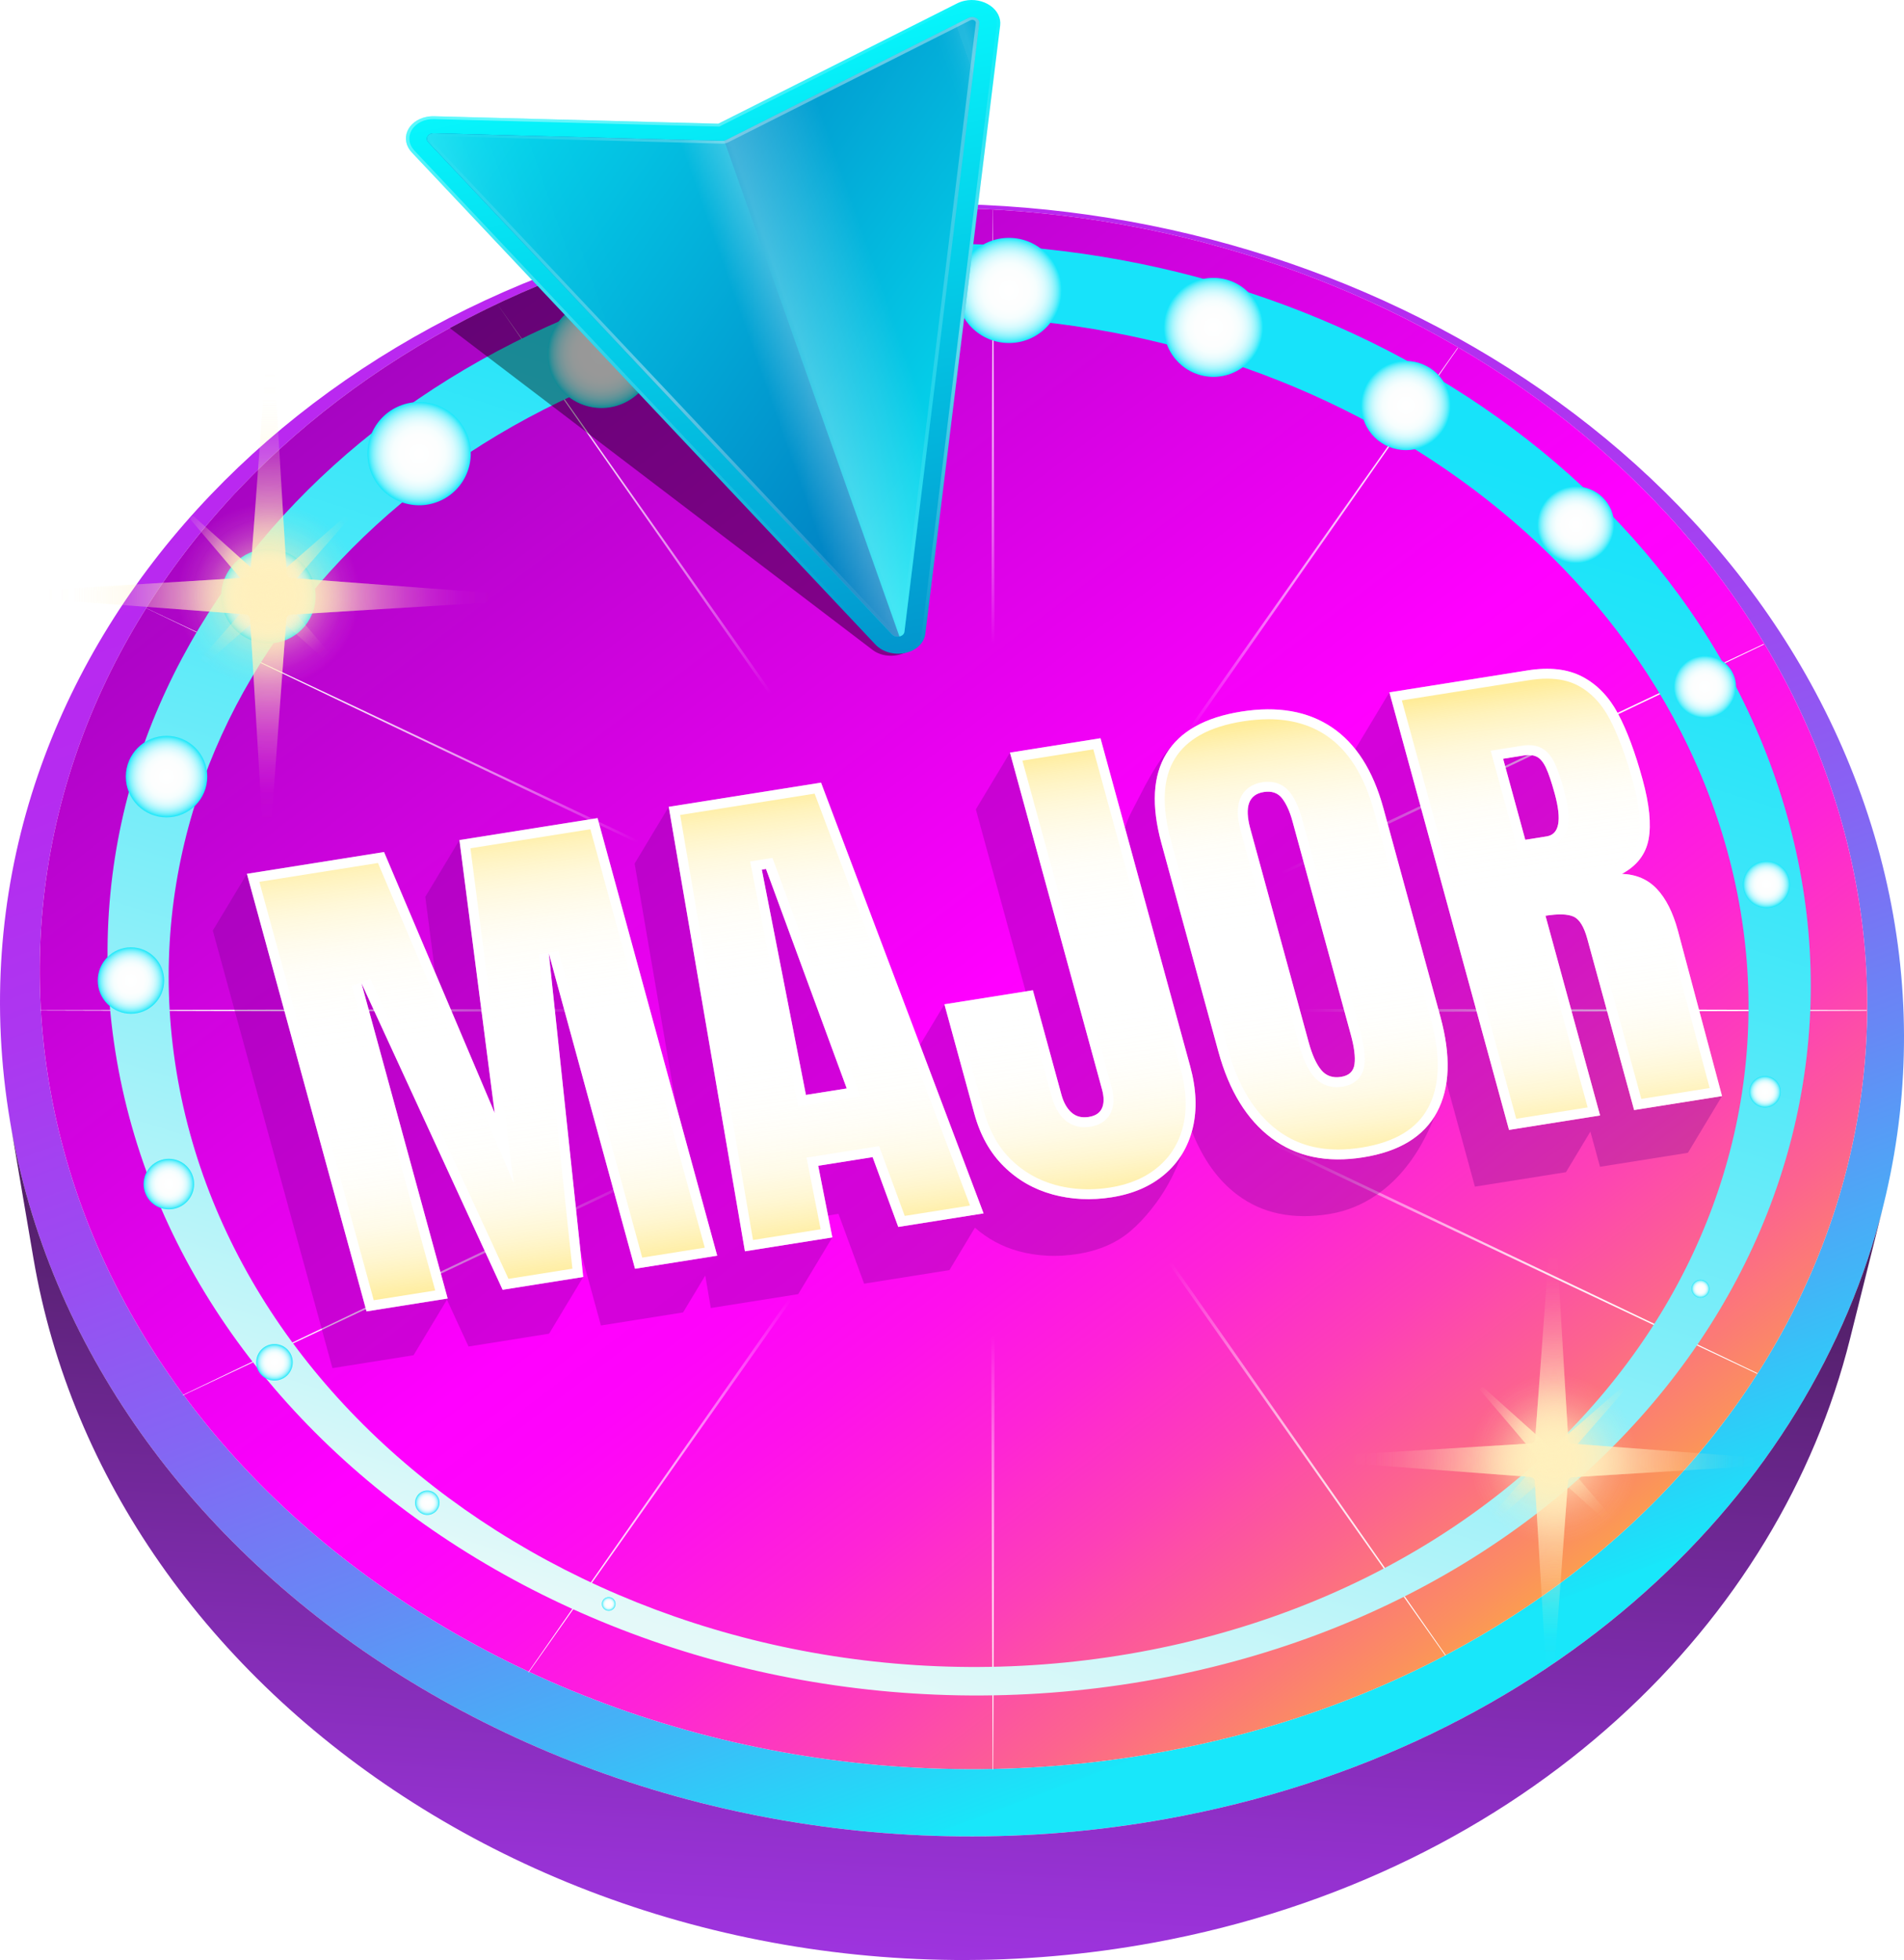 <?xml version="1.0" encoding="UTF-8"?>
<svg id="Layer_2" xmlns="http://www.w3.org/2000/svg" xmlns:xlink="http://www.w3.org/1999/xlink" viewBox="0 0 1927.21 1984.26">
  <defs>
    <style>
      .cls-1 {
        fill: url(#edge);
      }

      .cls-2 {
        fill: url(#radial-gradient-7);
      }

      .cls-3 {
        fill: url(#radial-gradient-6);
      }

      .cls-4 {
        fill: url(#radial-gradient-5);
      }

      .cls-5 {
        fill: url(#radial-gradient-4);
      }

      .cls-6 {
        fill: url(#radial-gradient-9);
      }

      .cls-7 {
        fill: url(#radial-gradient-8);
      }

      .cls-8 {
        fill: url(#radial-gradient-3);
      }

      .cls-9 {
        fill: url(#radial-gradient-2);
      }

      .cls-10 {
        filter: url(#outer-glow-1);
      }

      .cls-11 {
        fill: url(#linear-gradient-8);
      }

      .cls-12 {
        fill: url(#linear-gradient-7);
      }

      .cls-13 {
        fill: url(#linear-gradient-5);
      }

      .cls-14 {
        fill: url(#linear-gradient-6);
      }

      .cls-15 {
        fill: url(#linear-gradient-9);
      }

      .cls-16 {
        fill: url(#linear-gradient-4);
      }

      .cls-17 {
        fill: url(#linear-gradient-3);
      }

      .cls-18 {
        fill: url(#linear-gradient-2);
      }

      .cls-19 {
        fill: url(#radial-gradient);
      }

      .cls-20 {
        fill: url(#linear-gradient);
      }

      .cls-21 {
        fill: url(#radial-gradient-16);
      }

      .cls-22 {
        fill: url(#radial-gradient-12);
      }

      .cls-23 {
        fill: url(#radial-gradient-14);
      }

      .cls-24 {
        fill: url(#radial-gradient-13);
      }

      .cls-25 {
        fill: url(#radial-gradient-10);
      }

      .cls-26 {
        fill: url(#radial-gradient-17);
      }

      .cls-27 {
        fill: url(#radial-gradient-19);
      }

      .cls-28 {
        fill: url(#radial-gradient-11);
      }

      .cls-29 {
        fill: url(#radial-gradient-18);
      }

      .cls-30 {
        fill: url(#radial-gradient-15);
      }

      .cls-31 {
        fill: url(#radial-gradient-25);
      }

      .cls-32 {
        fill: url(#radial-gradient-22);
      }

      .cls-33 {
        fill: url(#radial-gradient-28);
      }

      .cls-34 {
        fill: url(#radial-gradient-23);
      }

      .cls-35 {
        fill: url(#radial-gradient-20);
      }

      .cls-36 {
        fill: url(#radial-gradient-24);
      }

      .cls-37 {
        fill: url(#radial-gradient-26);
      }

      .cls-38 {
        fill: url(#radial-gradient-29);
      }

      .cls-39 {
        fill: url(#radial-gradient-27);
      }

      .cls-40 {
        fill: url(#radial-gradient-21);
      }

      .cls-41 {
        fill: #fff;
      }

      .cls-42 {
        fill: url(#linear-gradient-10);
        opacity: .25;
      }

      .cls-43 {
        opacity: .4;
      }

      .cls-44 {
        opacity: .3;
      }

      .cls-45 {
        fill: #700387;
      }
    </style>
    <linearGradient id="linear-gradient" x1="3834.19" y1="6281" x2="5336.58" y2="6160.18" gradientTransform="translate(5856.39 -5217.42) rotate(76.5) scale(1.02 1) skewX(2.33)" gradientUnits="userSpaceOnUse">
      <stop offset="0" stop-color="#ba28f0"/>
      <stop offset=".15" stop-color="#b62bf0"/>
      <stop offset=".3" stop-color="#ac37f0"/>
      <stop offset=".44" stop-color="#9c4af1"/>
      <stop offset=".58" stop-color="#8565f3"/>
      <stop offset=".72" stop-color="#6788f5"/>
      <stop offset=".86" stop-color="#43b3f7"/>
      <stop offset="1" stop-color="#19e5f9"/>
      <stop offset="1" stop-color="#18e7fa"/>
    </linearGradient>
    <linearGradient id="linear-gradient-2" x1="1990.52" y1="6240.79" x2="3717.17" y2="5952.14" gradientTransform="translate(5174.32 -4493.62) rotate(64.73) scale(1.02) skewX(2.73)" gradientUnits="userSpaceOnUse">
      <stop offset="0" stop-color="#a505c1"/>
      <stop offset=".5" stop-color="#f0f"/>
      <stop offset=".56" stop-color="#fe04fa"/>
      <stop offset=".63" stop-color="#fe10ec"/>
      <stop offset=".71" stop-color="#fe24d6"/>
      <stop offset=".79" stop-color="#fd40b7"/>
      <stop offset=".87" stop-color="#fc648e"/>
      <stop offset=".95" stop-color="#fb905e"/>
      <stop offset="1" stop-color="#fbb03b"/>
    </linearGradient>
    <linearGradient id="linear-gradient-3" x1="903.75" y1="2071.22" x2="1038.91" y2="-143.05" gradientUnits="userSpaceOnUse">
      <stop offset="0" stop-color="#a636eb"/>
      <stop offset=".09" stop-color="#9431cf"/>
      <stop offset=".29" stop-color="#662587"/>
      <stop offset=".57" stop-color="#1d1216"/>
      <stop offset=".61" stop-color="#141008"/>
    </linearGradient>
    <radialGradient id="radial-gradient" cx="965.1" cy="1002.03" fx="965.1" fy="1002.03" r="859.48" gradientUnits="userSpaceOnUse">
      <stop offset=".41" stop-color="#fff" stop-opacity="0"/>
      <stop offset=".46" stop-color="#fff" stop-opacity=".15"/>
      <stop offset=".54" stop-color="#fff" stop-opacity=".37"/>
      <stop offset=".62" stop-color="#fff" stop-opacity=".56"/>
      <stop offset=".7" stop-color="#fff" stop-opacity=".72"/>
      <stop offset=".77" stop-color="#fff" stop-opacity=".84"/>
      <stop offset=".85" stop-color="#fff" stop-opacity=".93"/>
      <stop offset=".92" stop-color="#fff" stop-opacity=".98"/>
      <stop offset=".98" stop-color="#fff"/>
    </radialGradient>
    <linearGradient id="linear-gradient-4" x1="2329.05" y1="5610.93" x2="3317.32" y2="6570.01" gradientTransform="translate(5174.32 -4493.62) rotate(64.73) scale(1.02) skewX(2.73)" gradientUnits="userSpaceOnUse">
      <stop offset="0" stop-color="#17e3fa"/>
      <stop offset=".1" stop-color="#24e4f9"/>
      <stop offset=".3" stop-color="#48e8f9"/>
      <stop offset=".57" stop-color="#82eef9"/>
      <stop offset=".89" stop-color="#d1f7f9"/>
      <stop offset=".96" stop-color="#e4f9f9"/>
    </linearGradient>
    <filter id="outer-glow-1" filterUnits="userSpaceOnUse">
      <feOffset dx="0" dy="0"/>
      <feGaussianBlur result="blur" stdDeviation="2"/>
      <feFlood flood-color="#18e7fa" flood-opacity=".75"/>
      <feComposite in2="blur" operator="in"/>
      <feComposite in="SourceGraphic"/>
    </filter>
    <radialGradient id="radial-gradient-2" cx="616.12" cy="1623.79" fx="616.12" fy="1623.79" r="6.92" gradientUnits="userSpaceOnUse">
      <stop offset="0" stop-color="#fff"/>
      <stop offset=".38" stop-color="#fdfefe"/>
      <stop offset=".52" stop-color="#f6fefe"/>
      <stop offset=".61" stop-color="#eafcfe"/>
      <stop offset=".69" stop-color="#d9fbfe"/>
      <stop offset=".76" stop-color="#c3f8fd"/>
      <stop offset=".82" stop-color="#a8f6fd"/>
      <stop offset=".88" stop-color="#87f2fc"/>
      <stop offset=".93" stop-color="#62eefb"/>
      <stop offset=".97" stop-color="#39eafa"/>
      <stop offset="1" stop-color="#18e7fa"/>
    </radialGradient>
    <radialGradient id="radial-gradient-3" cx="432.5" cy="1521.35" fx="432.5" fy="1521.35" r="12.34" xlink:href="#radial-gradient-2"/>
    <radialGradient id="radial-gradient-4" cx="277.82" cy="1379.17" fx="277.82" fy="1379.17" r="18.47" xlink:href="#radial-gradient-2"/>
    <radialGradient id="radial-gradient-5" cx="170.91" cy="1198.72" fx="170.91" fy="1198.72" r="25.57" gradientTransform="translate(471.74 25.84) rotate(22.5)" xlink:href="#radial-gradient-2"/>
    <radialGradient id="radial-gradient-6" cx="132.54" cy="992.69" fx="132.54" fy="992.69" r="33.61" xlink:href="#radial-gradient-2"/>
    <radialGradient id="radial-gradient-7" cx="168.57" cy="786.24" fx="168.57" fy="786.24" r="41.24" xlink:href="#radial-gradient-2"/>
    <radialGradient id="radial-gradient-8" cx="271.64" cy="603.54" fx="271.64" fy="603.54" r="47.79" xlink:href="#radial-gradient-2"/>
    <radialGradient id="radial-gradient-9" cx="424.25" cy="459.28" fx="424.25" fy="459.28" r="52.25" gradientTransform="translate(208.05 -127.39) rotate(22.5)" xlink:href="#radial-gradient-2"/>
    <radialGradient id="radial-gradient-10" cx="608.74" cy="358.58" fx="608.74" fy="358.58" r="54.5" xlink:href="#radial-gradient-2"/>
    <radialGradient id="radial-gradient-11" cx="811.19" cy="301.92" fx="811.19" fy="301.92" r="54.71" xlink:href="#radial-gradient-2"/>
    <radialGradient id="radial-gradient-12" cx="1021.26" cy="294.04" fx="1021.26" fy="294.04" r="53.24" xlink:href="#radial-gradient-2"/>
    <radialGradient id="radial-gradient-13" cx="1228.21" cy="331.42" fx="1228.21" fy="331.42" r="50.13" xlink:href="#radial-gradient-2"/>
    <radialGradient id="radial-gradient-14" cx="1423.03" cy="410.57" fx="1423.03" fy="410.57" r="45.15" gradientTransform="translate(265.44 -513.32) rotate(22.5)" xlink:href="#radial-gradient-2"/>
    <radialGradient id="radial-gradient-15" cx="1595" cy="531.35" fx="1595" fy="531.35" r="38.87" gradientTransform="translate(324.75 -569.93) rotate(22.5)" xlink:href="#radial-gradient-2"/>
    <radialGradient id="radial-gradient-16" cx="1725.61" cy="695.41" fx="1725.61" fy="695.41" r="31.61" xlink:href="#radial-gradient-2"/>
    <radialGradient id="radial-gradient-17" cx="1787.99" cy="895.45" fx="1787.99" fy="895.45" r="23.8" xlink:href="#radial-gradient-2"/>
    <radialGradient id="radial-gradient-18" cx="1786.5" cy="1105.32" fx="1786.5" fy="1105.32" r="15.91" xlink:href="#radial-gradient-2"/>
    <radialGradient id="radial-gradient-19" cx="1721.24" cy="1304.72" fx="1721.24" fy="1304.72" r="9.07" xlink:href="#radial-gradient-2"/>
    <radialGradient id="radial-gradient-20" cx="219.37" cy="637.73" fx="219.37" fy="637.73" r="121.77" gradientTransform="translate(54.54 -35.25) scale(.99 1)" gradientUnits="userSpaceOnUse">
      <stop offset="0" stop-color="#fff0bd"/>
      <stop offset=".03" stop-color="#fff0bd" stop-opacity=".92"/>
      <stop offset=".1" stop-color="#fff0bd" stop-opacity=".73"/>
      <stop offset=".17" stop-color="#fff0bd" stop-opacity=".55"/>
      <stop offset=".25" stop-color="#fff0bd" stop-opacity=".41"/>
      <stop offset=".33" stop-color="#fff0bd" stop-opacity=".28"/>
      <stop offset=".42" stop-color="#fff0bd" stop-opacity=".18"/>
      <stop offset=".52" stop-color="#fff0bd" stop-opacity=".1"/>
      <stop offset=".63" stop-color="#fff0bd" stop-opacity=".04"/>
      <stop offset=".77" stop-color="#fff0bd" stop-opacity="0"/>
      <stop offset="1" stop-color="#fff0bd" stop-opacity="0"/>
    </radialGradient>
    <radialGradient id="radial-gradient-21" cx="219.69" cy="638.79" fx="219.69" fy="638.79" r="230.41" gradientTransform="translate(58.98 -36.75) rotate(.4) scale(.99 1)" gradientUnits="userSpaceOnUse">
      <stop offset="0" stop-color="#fff0bd"/>
      <stop offset=".03" stop-color="#fff0bd" stop-opacity=".93"/>
      <stop offset=".14" stop-color="#fff0bd" stop-opacity=".72"/>
      <stop offset=".26" stop-color="#fff0bd" stop-opacity=".53"/>
      <stop offset=".37" stop-color="#fff0bd" stop-opacity=".36"/>
      <stop offset=".49" stop-color="#fff0bd" stop-opacity=".23"/>
      <stop offset=".61" stop-color="#fff0bd" stop-opacity=".13"/>
      <stop offset=".73" stop-color="#fff0bd" stop-opacity=".06"/>
      <stop offset=".86" stop-color="#fff0bd" stop-opacity=".01"/>
      <stop offset="1" stop-color="#fff0bd" stop-opacity="0"/>
    </radialGradient>
    <radialGradient id="radial-gradient-22" cx="2176.84" cy="-4079.06" fx="2176.84" fy="-4079.06" r="112.69" gradientTransform="translate(1570.12 5036.27) rotate(-44.95) skewX(-.69)" xlink:href="#radial-gradient-21"/>
    <radialGradient id="radial-gradient-23" cx="2176.84" cy="-4079.06" fx="2176.84" fy="-4079.06" r="112.69" gradientTransform="translate(1570.12 5036.27) rotate(-44.95) skewX(-.69)" xlink:href="#radial-gradient-21"/>
    <linearGradient id="linear-gradient-5" x1="963.94" y1="765.56" x2="1029.22" y2="1229.99" gradientUnits="userSpaceOnUse">
      <stop offset=".02" stop-color="#ffd000"/>
      <stop offset=".07" stop-color="#ffd931" stop-opacity=".81"/>
      <stop offset=".14" stop-color="#ffe367" stop-opacity=".59"/>
      <stop offset=".21" stop-color="#ffeb95" stop-opacity=".41"/>
      <stop offset=".27" stop-color="#fff2bb" stop-opacity=".26"/>
      <stop offset=".34" stop-color="#fff8d9" stop-opacity=".15"/>
      <stop offset=".4" stop-color="#fffbee" stop-opacity=".07"/>
      <stop offset=".46" stop-color="#fffefa" stop-opacity=".02"/>
      <stop offset=".53" stop-color="#fff" stop-opacity="0"/>
      <stop offset=".57" stop-color="#fffefa" stop-opacity=".02"/>
      <stop offset=".63" stop-color="#fffbeb" stop-opacity=".08"/>
      <stop offset=".7" stop-color="#fff7d4" stop-opacity=".17"/>
      <stop offset=".76" stop-color="#fff0b2" stop-opacity=".3"/>
      <stop offset=".83" stop-color="#ffe988" stop-opacity=".47"/>
      <stop offset=".9" stop-color="#ffdf54" stop-opacity=".67"/>
      <stop offset=".97" stop-color="#ffd417" stop-opacity=".91"/>
      <stop offset="1" stop-color="#ffd000"/>
    </linearGradient>
    <linearGradient id="linear-gradient-6" x1="933.4" y1="1109.54" x2="1762.2" y2="1938.33" gradientTransform="translate(409.91 -1136.41) rotate(24.98) scale(.96 .84) skewX(-8.37)" gradientUnits="userSpaceOnUse">
      <stop offset="0" stop-color="#07fcff"/>
      <stop offset=".34" stop-color="#04c9e6"/>
      <stop offset=".79" stop-color="#0189c7"/>
      <stop offset="1" stop-color="#0071bc"/>
    </linearGradient>
    <linearGradient id="linear-gradient-7" x1="767.42" y1="1316.07" x2="1658.52" y2="1316.07" gradientTransform="translate(409.91 -1136.41) rotate(24.98) scale(.96 .84) skewX(-8.37)" gradientUnits="userSpaceOnUse">
      <stop offset="0" stop-color="#0071bc"/>
      <stop offset=".21" stop-color="#0189c7"/>
      <stop offset=".66" stop-color="#04c9e6"/>
      <stop offset="1" stop-color="#07fcff"/>
    </linearGradient>
    <linearGradient id="linear-gradient-8" x1="1139.93" y1="1677.28" x2="1139.93" y2="921.97" gradientTransform="translate(409.91 -1136.41) rotate(24.98) scale(.96 .84) skewX(-8.37)" gradientUnits="userSpaceOnUse">
      <stop offset="0" stop-color="#fff" stop-opacity="0"/>
      <stop offset=".5" stop-color="#fff"/>
      <stop offset="1" stop-color="#fff" stop-opacity="0"/>
    </linearGradient>
    <linearGradient id="linear-gradient-9" x1="1570.57" y1="1447.4" x2="583.71" y2="1447.4" xlink:href="#linear-gradient-7"/>
    <linearGradient id="edge" x1="780.88" y1="1316.06" x2="1498.99" y2="1316.06" gradientTransform="translate(409.91 -1136.41) rotate(24.98) scale(.96 .84) skewX(-8.37)" gradientUnits="userSpaceOnUse">
      <stop offset="0" stop-color="#fff" stop-opacity="0"/>
      <stop offset=".5" stop-color="#fff"/>
      <stop offset="1" stop-color="#fff" stop-opacity="0"/>
    </linearGradient>
    <linearGradient id="linear-gradient-10" x1="1026.57" y1="1630.26" x2="1467.73" y2="1189.11" gradientTransform="translate(409.91 -1136.41) rotate(24.98) scale(.96 .84) skewX(-8.37)" gradientUnits="userSpaceOnUse">
      <stop offset="0" stop-color="#fff" stop-opacity="0"/>
      <stop offset=".03" stop-color="#fff" stop-opacity=".5"/>
      <stop offset=".03" stop-color="#fff" stop-opacity=".47"/>
      <stop offset=".06" stop-color="#fff" stop-opacity=".34"/>
      <stop offset=".08" stop-color="#fff" stop-opacity=".24"/>
      <stop offset=".11" stop-color="#fff" stop-opacity=".15"/>
      <stop offset=".15" stop-color="#fff" stop-opacity=".08"/>
      <stop offset=".19" stop-color="#fff" stop-opacity=".03"/>
      <stop offset=".26" stop-color="#fff" stop-opacity="0"/>
      <stop offset=".42" stop-color="#fff" stop-opacity="0"/>
      <stop offset=".5" stop-color="#fff"/>
      <stop offset=".66" stop-color="#fff" stop-opacity="0"/>
      <stop offset=".86" stop-color="#fff" stop-opacity="0"/>
      <stop offset=".88" stop-color="#fff" stop-opacity=".01"/>
      <stop offset=".89" stop-color="#fff" stop-opacity=".05"/>
      <stop offset=".9" stop-color="#fff" stop-opacity=".12"/>
      <stop offset=".91" stop-color="#fff" stop-opacity=".21"/>
      <stop offset=".92" stop-color="#fff" stop-opacity=".33"/>
      <stop offset=".92" stop-color="#fff" stop-opacity=".48"/>
      <stop offset=".93" stop-color="#fff" stop-opacity=".5"/>
      <stop offset=".96" stop-color="#fff" stop-opacity="0"/>
    </linearGradient>
    <radialGradient id="radial-gradient-24" cx="1540.02" cy="1503.63" fx="1540.02" fy="1503.63" r="111.48" gradientTransform="translate(48.47 -26.18) scale(.99 1)" xlink:href="#radial-gradient-20"/>
    <radialGradient id="radial-gradient-25" cx="1540.31" cy="1504.59" fx="1540.31" fy="1504.59" r="210.94" xlink:href="#radial-gradient-21"/>
    <radialGradient id="radial-gradient-26" cx="2498.44" cy="-2533.02" fx="2498.44" fy="-2533.02" r="103.17" gradientTransform="translate(1570.12 5036.27) rotate(-44.95) skewX(-.69)" xlink:href="#radial-gradient-21"/>
    <radialGradient id="radial-gradient-27" cx="1540.02" cy="1503.63" fx="1540.02" fy="1503.63" r="111.48" gradientTransform="translate(48.47 -26.18) scale(.99 1)" xlink:href="#radial-gradient-20"/>
    <radialGradient id="radial-gradient-28" cx="1540.31" cy="1504.59" fx="1540.31" fy="1504.59" r="210.94" xlink:href="#radial-gradient-21"/>
    <radialGradient id="radial-gradient-29" cx="2498.44" cy="-2533.02" fx="2498.44" fy="-2533.02" r="103.17" gradientTransform="translate(1570.12 5036.27) rotate(-44.95) skewX(-.69)" xlink:href="#radial-gradient-21"/>
  </defs>
  <g id="Layer_2-2" data-name="Layer_2">
    <g>
      <path class="cls-20" d="M1143.74,224.26c-110.29-20.02-226.55-23.85-344.24-8.53-118.51,15.43-228.43,48.96-326.39,96.9-99.52,48.7-187.48,112.66-259.68,188.16-73.85,77.23-131.64,166.97-168.35,265.18C7.37,866.89-8.2,977.05,4.18,1091.76c12.75,118.13,53.85,229.43,118.16,329.1,65.84,102.05,155.51,191.15,262.78,262.11,108.9,72.04,234.86,124.7,370.51,152.88,136.23,28.31,280.61,31.61,424.97,5.57,143.13-25.81,270.97-77.72,378.77-148.57,105.79-69.54,191.41-156.74,253.35-254.74,60.4-95.57,98-200.94,110.17-310.03,11.83-106.07-.41-215.47-38.98-323.04-37.51-104.62-96.58-198.1-170.72-278.06-72.63-78.34-160.27-144.29-257.26-195.48-95.79-50.55-201.52-87.14-312.19-107.24ZM1439.08,331.13c93.34,49.31,177.56,112.8,247.24,188.16,71.07,76.87,127.54,166.65,163.16,267.03,36.58,103.09,47.84,207.82,35.98,309.24-12.18,104.19-48.72,204.7-107.03,295.76-59.74,93.28-142.03,176.19-243.51,242.21-103.32,67.23-225.68,116.41-362.55,140.81-138,24.61-275.98,21.4-406.19-5.52-129.68-26.81-250.19-76.83-354.49-145.27-102.81-67.47-188.93-152.21-252.37-249.35-62.02-94.97-101.92-201.13-114.72-313.92-12.45-109.64,1.95-215.07,37.67-311.74,34.8-94.18,89.95-180.33,160.66-254.54,69.19-72.61,153.63-134.16,249.33-181.06,94.24-46.19,200.09-78.52,314.27-93.4,113.42-14.78,225.49-11.1,331.81,8.2,106.66,19.37,208.52,54.65,300.74,103.37Z"/>
      <path class="cls-18" d="M806.54,219.55c113.42-14.78,225.5-11.1,331.81,8.2,106.66,19.37,208.52,54.65,300.74,103.37,93.33,49.3,177.56,112.8,247.24,188.16,71.08,76.88,127.54,166.66,163.16,267.03,36.58,103.09,47.84,207.82,35.98,309.24-12.18,104.18-48.72,204.7-107.03,295.76-59.74,93.28-142.03,176.18-243.51,242.21-103.32,67.23-225.68,116.41-362.55,140.81-138.01,24.61-275.98,21.4-406.19-5.52-129.68-26.81-250.18-76.83-354.49-145.27-102.81-67.47-188.93-152.21-252.37-249.35-62.02-94.98-101.92-201.13-114.72-313.92-12.44-109.64,1.94-215.07,37.67-311.74,34.8-94.18,89.96-180.33,160.66-254.54,69.19-72.61,153.63-134.16,249.33-181.06,94.24-46.19,200.09-78.52,314.27-93.4Z"/>
      <path class="cls-17" d="M33.84,1273.89l-23.48-137.71c19.27,113,64.64,218.94,131.37,313.4,68.21,96.56,158.24,180.43,264.35,246.89,107.6,67.4,230.72,116.27,362.63,142.03,132.4,25.85,272.16,28.14,411.9,2.93,97.06-17.51,187.21-47.05,268.89-86.43,80.81-38.96,152.99-87.37,215.27-143.04,61.38-54.86,112.95-116.58,153.69-183.07,40.05-65.36,69.54-135.18,87.63-207.54l-33.56,134.21c-17.85,71.39-46.74,140.25-85.82,204.7-39.74,65.53-89.93,126.34-149.59,180.38-60.5,54.81-130.53,102.48-208.87,140.85-79.16,38.77-166.46,67.88-260.41,85.17-135.22,24.89-270.43,22.79-398.51-2.44-127.62-25.15-246.77-73-350.97-139.09-102.79-65.2-190.11-147.58-256.38-242.52-64.87-92.94-109.13-197.28-128.13-308.71Z"/>
      <path class="cls-19" d="M1463.46,1675.76c-143.17-205.82-297.88-427.2-453.12-648.48,261.81,124.38,523.73,248.34,768.2,363.54.13-.21.26-.42.4-.63-243.46-116.62-504.85-241.3-766.65-365.69,299.07,0,597.98-.41,877.1-1.22,0-.25,0-.51,0-.76-279.12-.81-578.03-1.22-877.11-1.22,264.13-125.5,527.85-251.28,773.17-368.81-.12-.2-.24-.4-.36-.6-246.34,116.07-510.59,241.12-774.75,366.62,159.69-227.62,318.8-455.34,465.39-666.13-.14-.08-.28-.16-.42-.25-148.54,209.87-308.64,437.13-468.35,664.77-.01-275.82-.63-551.47-1.86-804.23-.06,0-.11,0-.17,0-1.23,252.76-1.85,528.41-1.86,804.24-171-243.72-342.46-487.03-499.68-709.02,0,0-.01,0-.02,0,155,223.04,325.33,466.88,496.32,710.61-291.94-138.69-584-276.86-851.87-402.94-.02.03-.04.06-.06.09,266.62,127.86,558.05,266.91,849.98,405.63-327.79,0-655.37.5-956.94,1.47,0,.09.01.18.02.27,301.55.97,629.13,1.46,956.92,1.47-278.43,132.29-556.42,264.91-812.85,387.82.08.11.16.22.24.33,257.56-121.29,536.12-253.09,814.55-385.37-159.57,227.46-318.56,455-465.07,665.66.15.07.3.14.45.21,148.43-209.73,308.41-436.81,468-664.27,0,260.72.56,521.28,1.67,762.5.19,0,.38-.01.57-.01,1.11-241.21,1.66-501.77,1.67-762.49,155.26,221.29,310.89,442.23,455.91,647.19.2-.1.39-.2.59-.31Z"/>
      <path class="cls-16" d="M1134.8,263.22c-101.52-18.69-208.6-22.1-316.84-7.49-108.81,14.7-209.3,46.33-298.32,91.32-90.07,45.53-168.9,104.98-232.75,174.76-64.93,70.96-114.63,152.89-144.81,241.91-30.79,90.82-41.32,189.22-26.82,290.87,14.82,103.85,54.29,200.96,113.55,287.35,60.27,87.86,140.67,164.15,235.62,224.66,95.98,61.18,206.16,105.81,324.26,129.8,118.46,24.07,243.89,27.15,369.57,5.61,124.9-21.42,237.13-64.96,332.62-124.83,94.22-59.06,171.55-133.67,228.72-218.12,56.14-82.94,92.61-175.08,106.69-271.22,13.8-94.2,6.07-192.1-25.61-289.09-31.04-95.02-82.26-180.5-147.92-254.04-64.66-72.41-143.68-133.64-231.87-181.31-87.37-47.23-184.31-81.45-286.09-100.18ZM1389.59,429.93c82.06,44.72,155.44,102.13,215.33,169.98,60.75,68.82,107.95,148.74,136.25,237.48,28.85,90.44,35.4,181.6,22.01,269.18-13.65,89.25-48,174.67-100.44,251.45-53.34,78.08-125.2,146.95-212.51,201.43-88.4,55.15-192.12,95.22-307.41,114.91-115.94,19.79-231.63,16.92-340.9-5.23-108.97-22.09-210.7-63.19-299.45-119.55-87.88-55.8-162.46-126.21-218.58-207.39-55.25-79.92-92.33-169.89-106.66-266.25-14.06-94.47-4.89-186.06,23.13-270.73,27.51-83.11,73.24-159.7,133.26-226.15,59.08-65.41,132.22-121.22,215.96-164,82.82-42.31,176.43-72.11,277.88-85.99,100.95-13.81,200.84-10.66,295.53,6.86,94.92,17.56,185.26,49.68,266.61,94.01Z"/>
      <g class="cls-10">
        <path class="cls-9" d="M616.12,1630.72c-3.82,0-6.92-3.1-6.92-6.92s3.1-6.92,6.92-6.92,6.92,3.1,6.92,6.92-3.1,6.92-6.92,6.92Z"/>
        <path class="cls-8" d="M432.5,1533.68c-6.82,0-12.34-5.52-12.34-12.34s5.53-12.34,12.34-12.34,12.34,5.52,12.34,12.34-5.53,12.34-12.34,12.34Z"/>
        <circle class="cls-5" cx="277.82" cy="1379.17" r="18.47"/>
        <circle class="cls-4" cx="170.91" cy="1198.72" r="25.57" transform="translate(-445.72 156.65) rotate(-22.5)"/>
        <circle class="cls-3" cx="132.54" cy="992.69" r="33.61"/>
        <circle class="cls-2" cx="168.57" cy="786.24" r="41.24"/>
        <path class="cls-7" d="M271.64,651.32c-26.39,0-47.79-21.4-47.79-47.79s21.4-47.79,47.79-47.79,47.79,21.4,47.79,47.79-21.4,47.79-47.79,47.79Z"/>
        <circle class="cls-6" cx="424.25" cy="459.28" r="52.25" transform="translate(-143.47 197.31) rotate(-22.5)"/>
        <path class="cls-25" d="M608.74,413.08c-30.1,0-54.5-24.4-54.5-54.5s24.4-54.5,54.5-54.5,54.5,24.4,54.5,54.5-24.4,54.5-54.5,54.5Z"/>
        <path class="cls-28" d="M811.19,356.63c-30.21,0-54.71-24.49-54.71-54.71s24.49-54.71,54.71-54.71,54.71,24.49,54.71,54.71-24.49,54.71-54.71,54.71Z"/>
        <circle class="cls-22" cx="1021.26" cy="294.04" r="53.24"/>
        <circle class="cls-24" cx="1228.21" cy="331.42" r="50.13"/>
        <circle class="cls-23" cx="1423.03" cy="410.57" r="45.15" transform="translate(-48.8 575.82) rotate(-22.5)"/>
        <circle class="cls-30" cx="1595" cy="531.35" r="38.87" transform="translate(-81.93 650.83) rotate(-22.5)"/>
        <circle class="cls-21" cx="1725.61" cy="695.41" r="31.61"/>
        <circle class="cls-26" cx="1787.99" cy="895.45" r="23.8"/>
        <path class="cls-29" d="M1786.5,1121.23c-8.79,0-15.91-7.12-15.91-15.91s7.12-15.91,15.91-15.91,15.91,7.12,15.91,15.91-7.12,15.91-15.91,15.91Z"/>
        <circle class="cls-27" cx="1721.24" cy="1304.72" r="9.07"/>
      </g>
      <g>
        <g>
          <rect class="cls-35" x="151.02" y="480.71" width="240.62" height="243.53" transform="translate(4.2 -1.88) rotate(.4)"/>
          <path class="cls-40" d="M294.34,622.22l200.37-12.22c6.05-.37,6.11-9.37.07-9.82l-200.18-15.01c-2.43-.18-4.35-2.15-4.49-4.61l-12.06-202.81c-.36-6.13-9.25-6.19-9.7-.07l-14.85,202.62c-.18,2.46-2.13,4.4-4.56,4.55l-200.37,12.22c-6.05.37-6.11,9.37-.07,9.82l200.18,15.01c2.43.18,4.35,2.15,4.49,4.61l12.06,202.81c.36,6.13,9.25,6.19,9.7.07l14.85-202.62c.18-2.46,2.13-4.4,4.56-4.55Z"/>
          <path class="cls-32" d="M285.88,602.05l65.12-74.36c1.97-2.25-1.09-5.38-3.33-3.42l-74.36,64.88c-.9.79-2.24.78-3.13-.02l-73.47-65.91c-2.22-1.99-5.31,1.1-3.38,3.37l64.1,75.26c.78.91.77,2.27-.02,3.17l-65.12,74.36c-1.97,2.25,1.09,5.38,3.33,3.42l74.36-64.88c.9-.79,2.24-.78,3.13.02l73.47,65.91c2.22,1.99,5.31-1.1,3.38-3.37l-64.1-75.26c-.78-.91-.77-2.27.02-3.17Z"/>
        </g>
        <g>
          <rect class="cls-35" x="151.02" y="480.71" width="240.62" height="243.53" transform="translate(4.2 -1.88) rotate(.4)"/>
          <path class="cls-40" d="M294.34,622.22l200.37-12.22c6.05-.37,6.11-9.37.07-9.82l-200.18-15.01c-2.43-.18-4.35-2.15-4.49-4.61l-12.06-202.81c-.36-6.13-9.25-6.19-9.7-.07l-14.85,202.62c-.18,2.46-2.13,4.4-4.56,4.55l-200.37,12.22c-6.05.37-6.11,9.37-.07,9.82l200.18,15.01c2.43.18,4.35,2.15,4.49,4.61l12.06,202.81c.36,6.13,9.25,6.19,9.7.07l14.85-202.62c.18-2.46,2.13-4.4,4.56-4.55Z"/>
          <path class="cls-34" d="M285.88,602.05l65.12-74.36c1.97-2.25-1.09-5.38-3.33-3.42l-74.36,64.88c-.9.79-2.24.78-3.13-.02l-73.47-65.91c-2.22-1.99-5.31,1.1-3.38,3.37l64.1,75.26c.78.91.77,2.27-.02,3.17l-65.12,74.36c-1.97,2.25,1.09,5.38,3.33,3.42l74.36-64.88c.9-.79,2.24-.78,3.13.02l73.47,65.91c2.22,1.99,5.31-1.1,3.38-3.37l-64.1-75.26c-.78-.91-.77-2.27.02-3.17Z"/>
        </g>
      </g>
      <g>
        <g class="cls-44">
          <path class="cls-45" d="M1045.47,1002.52l28.9,105.72c2.17,7.93,5.56,13.92,10.2,18.04,4.61,4.13,10.46,5.6,17.53,4.48,6.7-1.06,11.14-4,13.32-8.86,2.19-4.81,2.21-11.17.04-19.1l-93.17-340.87-34.53,57.43,50.38,184.32,7.33-1.17Z"/>
          <polygon class="cls-45" points="775.34 879.73 771.11 880.4 815.75 1108.47 857.07 1101.91 775.34 879.73"/>
          <path class="cls-45" d="M1357.42,1090.21c8.13-1.29,12.64-5.6,13.6-12.93.94-7.33-.28-17.17-3.67-29.55l-59.2-216.6c-2.63-9.61-6.09-17.25-10.38-22.83-4.29-5.58-10.51-7.75-18.61-6.46-15.2,2.41-19.73,14.78-13.62,37.15l59.06,216.06c3.48,12.72,7.71,22.12,12.66,28.12,4.96,6.05,11.7,8.39,20.17,7.05Z"/>
          <polygon class="cls-45" points="500.72 1126.77 465.01 850.47 430.48 907.9 440.37 984.41 500.72 1126.77"/>
          <path class="cls-45" d="M1573.67,803.48c-3.2-11.71-6.14-20.4-8.79-26.06-2.65-5.67-5.69-9.39-9.14-11.2-3.43-1.78-7.82-2.26-13.1-1.42l-21.19,3.36,22.42,82.01,21.71-3.45c12.72-2.02,15.42-16.42,8.09-43.24Z"/>
          <polygon class="cls-45" points="365.86 995.36 453.11 1314.58 371.01 1327.62 249.93 884.64 215.4 942.07 336.48 1385.06 418.58 1372.01 452.4 1315.77 474.22 1363.17 555.79 1350.21 590.31 1292.78 508.75 1305.74 365.86 995.36"/>
          <path class="cls-45" d="M1379.69,1171.67c-36.73,5.83-67.61-.65-92.65-19.44-25.04-18.79-42.95-47.96-53.76-87.49l-57.66-210.94c-10.43-38.15-8.78-68.49,5-90.91,2.93-4.78,6.48-9.09,10.45-13.12-21.01,19.83-35.61,53.38-44.98,70.55-3.04,5.58-5.48,11.56-7.33,17.92l65.94,241.24c6.3,23.04,7.14,43.98,2.53,62.84-.23.95-.62,1.78-.87,2.71,10.91,28.07,26.24,49.69,46.16,64.64,25.04,18.79,55.92,25.27,92.65,19.44,36.73-5.83,80.4-31.26,106.99-99.11.1-.27.14-.45.24-.7-13.6,22.63-37.75,36.82-72.7,42.38Z"/>
          <path class="cls-45" d="M1654.04,1123.79l-47.37-173.29c-3.38-12.38-8.02-19.88-13.92-22.53-5.88-2.66-15.36-2.94-28.42-.87l55.26,202.16-92.17,14.65-121.08-442.99-34.53,57.43.06.23c12.26,15.46,21.73,35.29,28.35,59.53l57.66,210.94c6.92,25.33,8.95,47.57,6.17,66.77l28.84,105.51,92.17-14.65,24.71-41.1,9.74,35.63,88.98-14.14,34.53-57.44-88.98,14.14Z"/>
          <path class="cls-45" d="M1179,1188.75c-14.18,12.15-32.06,19.89-53.59,23.31-10.42,1.66-20.62,2.25-30.61,1.78-4.99-.23-9.93-.74-14.82-1.51s-9.72-1.8-14.5-3.1c-14.33-3.93-27.2-10.23-38.6-18.95-3.8-2.91-7.44-6.08-10.91-9.53-10.42-10.3-18.6-22.86-24.54-37.62-1.98-4.92-3.71-10.09-5.19-15.51l-3.5-12.81-26.81-98.07-24.72,41.12,64.33,170.53h0l-86.35,13.72h0l-23.56-64.15-2.39-6.52-55.08,8.75,2.9,14.73,7.02,35.64,10.62-1.69,25.95,70.67,86.35-13.72,25.81-42.94c12.74,11.15,27.37,19.18,44.11,23.77,19.12,5.2,39.08,6.15,59.93,2.83,21.53-3.43,39.41-11.17,53.59-23.32,14.19-12.1,28.45-30.16,37.87-47.13,7.6-13.7,12.85-26.79,13.26-29.21-.12.08-.26.2-.38.29-4.47,6.87-9.78,13.14-16.21,18.63Z"/>
          <polygon class="cls-45" points="676.88 816.81 642.35 874.25 684.26 1118.73 725.94 1271.24 642.76 1284.45 555.51 965.23 587.45 1265.87 608.23 1341.88 691.41 1328.67 713.85 1291.35 719.48 1324.21 807.94 1310.16 842.47 1252.72 754.01 1266.78 676.88 816.81"/>
        </g>
        <g>
          <path class="cls-41" d="M371.01,1327.62l-121.08-442.98,138.8-22.05,112,264.18-35.71-276.3,139.85-22.22,121.08,442.98-83.18,13.22-87.25-319.22,34.81,327.55-81.57,12.96-142.89-310.38,87.25,319.22-82.11,13.04Z"/>
          <path class="cls-41" d="M754.01,1266.78l-77.13-449.97,154.17-24.49,164.52,436.08-86.35,13.72-25.95-70.67-55.07,8.75,14.29,72.53-88.46,14.05ZM815.75,1108.47l41.32-6.56-81.73-222.18-4.22.67,44.64,228.07Z"/>
          <path class="cls-41" d="M1065.49,1209.23c-19.11-5.24-35.62-14.7-49.51-28.48-13.9-13.73-23.81-31.47-29.73-53.13l-30.31-110.88,89.52-14.22,28.9,105.72c2.17,7.93,5.56,13.92,10.19,18.04,4.61,4.13,10.46,5.61,17.53,4.48,6.7-1.07,11.14-4,13.32-8.86,2.19-4.82,2.21-11.17.04-19.1l-93.17-340.87,91.63-14.56,90.77,332.1c6.3,23.04,7.14,43.97,2.53,62.83-4.61,18.86-14.03,34.33-28.22,46.44-14.18,12.15-32.06,19.89-53.59,23.32-20.84,3.31-40.81,2.37-59.93-2.83Z"/>
          <path class="cls-41" d="M1287.04,1152.23c-25.04-18.79-42.96-47.96-53.76-87.49l-57.66-210.94c-10.43-38.15-8.78-68.5,5-90.92,13.77-22.46,39-36.63,75.73-42.47,36.73-5.84,67.29-.53,91.67,15.87,24.38,16.36,41.79,43.68,52.21,81.83l57.66,210.94c10.9,39.87,9.78,72.15-3.38,96.83-13.16,24.69-38.09,39.95-74.82,45.78-36.73,5.84-67.61-.65-92.65-19.44ZM1371.02,1077.27c.94-7.33-.28-17.17-3.67-29.55l-59.2-216.6c-2.63-9.61-6.09-17.25-10.38-22.83-4.29-5.58-10.51-7.75-18.61-6.46-15.2,2.41-19.73,14.78-13.62,37.15l59.06,216.06c3.48,12.72,7.71,22.12,12.66,28.12,4.96,6.04,11.69,8.39,20.17,7.04,8.13-1.29,12.64-5.6,13.6-12.93Z"/>
          <path class="cls-41" d="M1406.34,700.92l139.85-22.22c22.25-3.53,40.8-1.4,55.66,6.48,14.85,7.84,26.83,20.31,35.91,37.34,9.09,17.04,17.37,39.28,24.9,66.81,6.86,25.1,8.85,45.23,6.01,60.4-2.87,15.17-11.84,26.8-26.93,34.93,14.53.58,26.34,5.67,35.41,15.35,9.1,9.68,16.13,23.62,21.11,41.84l44.76,167.79-88.98,14.14-47.37-173.29c-3.38-12.38-8.02-19.88-13.92-22.53-5.88-2.66-15.36-2.95-28.42-.87l55.26,202.16-92.17,14.64-121.08-442.98ZM1565.58,846.72c12.72-2.02,15.42-16.42,8.09-43.24-3.2-11.71-6.14-20.4-8.79-26.06-2.65-5.67-5.69-9.39-9.14-11.2-3.43-1.78-7.82-2.26-13.1-1.42l-21.19,3.37,22.42,82.01,21.71-3.45Z"/>
        </g>
        <g class="cls-43">
          <path class="cls-13" d="M256.22,888.7l129.43-20.56,124.71,294.17-39.77-307.66,130.63-20.75,118.43,433.28-73.25,11.64-86.07-314.89-9.79,1.85,34.31,322.83-73.14,11.62-141.3-306.94-9.36,3.41,85.78,313.84-72.17,11.46-118.43-433.28ZM682.66,820.95l145.14-23.06,160.91,426.53-76.23,12.11-25.95-70.67-64.26,10.21,14.29,72.53-78.46,12.46-75.44-440.11ZM765.21,876.28l46.56,237.89,52.09-8.28-85.25-231.74-13.4,2.13ZM1101.48,1209c-11.81,0-23.48-1.54-34.68-4.59-18.22-5-34.14-14.15-47.3-27.21-13.2-13.04-22.76-30.16-28.42-50.89l-28.84-105.5,79.58-12.64,27.72,101.4c2.41,8.82,6.34,15.7,11.69,20.46,4.53,4.05,10.07,6.11,16.46,6.11,1.66,0,3.41-.14,5.18-.42,8.45-1.34,14.2-5.3,17.1-11.75,2.71-5.94,2.81-13.3.3-22.47l-91.7-335.49,81.7-12.98,89.59,327.78c6.04,22.09,6.88,42.39,2.5,60.33-4.32,17.7-13.27,32.44-26.61,43.82-13.37,11.45-30.57,18.91-51.13,22.18-7.81,1.24-15.6,1.87-23.15,1.87ZM1354.56,1168.74c-24.68,0-46.39-6.9-64.53-20.51-24.01-18.02-41.48-46.55-51.94-84.81l-57.66-210.94c-10.01-36.63-8.52-65.9,4.43-86.98,12.92-21.07,37.22-34.58,72.25-40.14,9.32-1.48,18.34-2.23,26.82-2.23,23.58,0,44.2,5.83,61.28,17.31,23.23,15.59,40.11,42.17,50.18,79l57.66,210.94c10.5,38.42,9.5,69.76-2.97,93.16-12.32,23.11-36.27,37.65-71.19,43.19-8.4,1.33-16.59,2.01-24.34,2.01ZM1283.5,796.48c-1.64,0-3.36.14-5.12.42-7.5,1.19-13.06,4.51-16.52,9.87-4.87,7.55-5.25,18.52-1.14,33.54l59.06,216.06c3.65,13.36,8.23,23.44,13.62,29.98,5.02,6.12,11.61,9.23,19.56,9.23,1.68,0,3.45-.14,5.24-.43,13.1-2.08,16.9-10.51,17.78-17.22,1.04-8.06-.21-18.37-3.8-31.52l-59.2-216.6c-2.8-10.24-6.58-18.5-11.24-24.56-4.41-5.74-10.72-8.77-18.23-8.77ZM1412.64,704.98l134.34-21.34c6.64-1.05,13-1.59,18.91-1.59,12.87,0,24.18,2.54,33.63,7.55,13.89,7.33,25.27,19.2,33.85,35.28,8.85,16.6,17.09,38.73,24.49,65.78,6.62,24.23,8.61,43.8,5.91,58.16-2.6,13.72-10.58,24.01-24.39,31.46l-16.08,8.67,18.26.73c13.32.53,23.77,5.04,31.97,13.77,8.49,9.02,15.19,22.39,19.93,39.74l43.32,162.41-79.08,12.56-46.18-168.97c-3.83-14.01-9.29-22.44-16.69-25.77-3.98-1.8-9.01-2.68-15.35-2.68-4.59,0-9.94.48-15.91,1.43l-5.51.88,55.26,202.17-82.24,13.06-118.43-433.28ZM1547.41,759.39c-1.75,0-3.62.16-5.55.46l-26.7,4.24,25.07,91.71,26.13-4.15c5.4-.86,9.71-3.58,12.49-7.87,5.21-8.07,5.09-21.68-.36-41.62-3.25-11.89-6.31-20.93-9.08-26.86-3.15-6.72-6.85-11.14-11.33-13.51-3.09-1.6-6.67-2.4-10.67-2.4Z"/>
          <path class="cls-41" d="M1565.89,687.05c12.04,0,22.57,2.34,31.3,6.98,12.98,6.85,23.66,18.03,31.76,33.21,8.68,16.27,16.78,38.05,24.07,64.74,6.42,23.49,8.38,42.3,5.83,55.9-2.3,12.15-9.45,21.3-21.85,27.99l-32.16,17.33,36.51,1.46c11.94.48,21.27,4.47,28.53,12.21,7.91,8.42,14.22,21.07,18.74,37.61l41.89,157.03-69.18,10.99-45-164.64c-4.25-15.54-10.61-25.03-19.44-29.01-4.65-2.1-10.35-3.12-17.42-3.13-4.85,0-10.47.5-16.69,1.49l-11.02,1.75,2.94,10.76,52.32,191.4-72.3,11.49-115.78-423.57,128.83-20.47c6.38-1.01,12.47-1.53,18.12-1.53M1536.59,861.45l8.85-1.41,21.71-3.45c6.84-1.09,12.34-4.58,15.9-10.1,6.11-9.46,6.19-23.96.26-45.65-3.37-12.34-6.44-21.38-9.38-27.66-3.63-7.75-8.05-12.92-13.52-15.81l-.04-.02-.04-.02c-3.77-1.95-8.12-2.94-12.93-2.94-2.02,0-4.15.18-6.33.52l-21.19,3.37-11.02,1.75,2.94,10.76,22.42,82.01,2.36,8.65M1283.95,728.12c22.57,0,42.25,5.54,58.5,16.47,22.2,14.9,38.4,40.52,48.14,76.16l57.66,210.94c10.15,37.15,9.29,67.26-2.56,89.49-5.78,10.84-13.94,19.39-24.97,26.13-11.29,6.91-25.62,11.78-42.6,14.48-8.14,1.29-16.07,1.95-23.55,1.95-23.91,0-44.03-6.38-61.53-19.51-23.1-17.33-39.96-44.97-50.12-82.13l-57.66-210.94c-9.63-35.25-8.33-63.19,3.88-83.05,5.95-9.71,14.57-17.77,25.62-23.97,11.53-6.47,26.05-11.13,43.15-13.84,9.06-1.44,17.82-2.17,26.03-2.17h0M1352.96,1100.57c1.95,0,3.97-.17,6.03-.49,12.41-1.97,20.41-9.81,21.95-21.53,1.12-8.72-.17-19.66-3.94-33.46l-59.2-216.6c-2.97-10.87-7.04-19.71-12.1-26.29-5.39-7.01-13.07-10.72-22.2-10.72-1.9,0-3.89.16-5.91.48-11.16,1.77-17,7.56-19.93,12.1-5.69,8.81-6.26,21.1-1.76,37.56l59.05,216.06c3.89,14.24,8.66,24.66,14.57,31.82,5.94,7.24,14.05,11.07,23.44,11.07M1106.64,758.66l88.41,323.46c5.81,21.26,6.64,40.72,2.46,57.82-4.12,16.89-12.3,30.37-25.01,41.21-12.65,10.84-29.02,17.91-48.65,21.03-7.56,1.2-15.08,1.81-22.36,1.81-11.37,0-22.6-1.48-33.35-4.41-17.39-4.77-32.57-13.5-45.12-25.95-12.55-12.41-21.68-28.77-27.11-48.65l-27.37-100.12,69.65-11.06,26.53,97.07c2.67,9.77,7.11,17.46,13.17,22.86,5.48,4.91,12.15,7.39,19.8,7.39,1.92,0,3.93-.16,5.97-.49,12.7-2.02,18.36-9.05,20.86-14.61,3.17-6.97,3.37-15.68.58-25.87l-90.23-330.11,71.76-11.4M824.56,803.47l157.31,416.98-66.11,10.5-23.12-62.95-2.83-7.72-8.12,1.29-55.07,8.75-10.25,1.63,2.01,10.18,12.28,62.34-68.46,10.88-73.75-430.25,136.12-21.62M807.79,1119.86l9.53-1.51,41.32-6.56,12.02-1.91-4.2-11.42-81.73-222.18-2.84-7.71-8.12,1.29-4.22.67-10.24,1.63,1.99,10.17,44.64,228.07,1.85,9.47M597.58,839.53l115.78,423.57-63.31,10.06-84.89-310.57-19.59,3.69,33.8,318.11-64.7,10.28-139.72-303.49-18.73,6.82,84.31,308.45-62.23,9.89-115.78-423.58,120.05-19.07,108.94,256.98,28.48,67.17-9.35-72.36-34.47-266.67,121.41-19.29M1565.89,677.05c-6.21,0-12.77.55-19.69,1.65l-139.85,22.22,121.08,442.98,92.17-14.64-55.26-202.16c5.73-.91,10.77-1.37,15.12-1.37,5.57,0,10,.75,13.3,2.24,5.9,2.65,10.53,10.15,13.92,22.53l47.37,173.29,88.98-14.14-44.76-167.79c-4.98-18.21-12.01-32.16-21.11-41.84-9.08-9.68-20.88-14.77-35.41-15.35,15.1-8.14,24.06-19.76,26.93-34.93,2.85-15.17.85-35.3-6.01-60.4-7.53-27.53-15.81-49.78-24.9-66.81-9.09-17.04-21.06-29.5-35.91-37.34-10.24-5.43-22.23-8.13-35.97-8.13h0ZM1543.87,850.17l-22.42-82.01,21.19-3.37c1.68-.27,3.27-.4,4.76-.4,3.21,0,5.99.61,8.33,1.82,3.44,1.82,6.48,5.54,9.14,11.2,2.65,5.67,5.59,14.35,8.79,26.06,7.33,26.82,4.63,41.22-8.09,43.24l-21.71,3.45h0ZM1283.95,718.12c-8.78,0-17.98.76-27.6,2.29-36.73,5.84-61.96,20-75.73,42.47-13.78,22.42-15.42,52.77-5,90.92l57.66,210.94c10.81,39.53,28.72,68.7,53.76,87.49,19.11,14.34,41.61,21.51,67.53,21.51,8.04,0,16.42-.69,25.12-2.07,36.73-5.84,61.66-21.09,74.82-45.78,13.16-24.69,14.28-56.96,3.38-96.83l-57.66-210.94c-10.43-38.15-27.84-65.47-52.21-81.83-18-12.1-39.35-18.16-64.07-18.16h0ZM1352.96,1090.57c-6.41,0-11.65-2.47-15.71-7.41-4.95-6-9.18-15.4-12.66-28.12l-59.05-216.06c-6.11-22.37-1.58-34.74,13.62-37.15,1.51-.24,2.96-.36,4.34-.36,6.02,0,10.78,2.28,14.27,6.82,4.29,5.58,7.75,13.22,10.38,22.83l59.2,216.6c3.38,12.38,4.61,22.21,3.67,29.55-.96,7.33-5.48,11.64-13.6,12.93-1.54.25-3.03.37-4.46.37h0ZM1113.92,747.38l-91.63,14.56,93.17,340.87c2.17,7.93,2.15,14.28-.04,19.1-2.18,4.86-6.62,7.8-13.32,8.86-1.52.24-2.99.36-4.4.36-5.13,0-9.51-1.61-13.13-4.85-4.64-4.12-8.03-10.11-10.19-18.04l-28.9-105.72-89.52,14.22,30.31,110.88c5.92,21.66,15.83,39.39,29.73,53.13,13.89,13.78,30.4,23.24,49.51,28.48,11.68,3.17,23.67,4.76,35.99,4.76,7.84,0,15.82-.64,23.93-1.93,21.53-3.42,39.41-11.17,53.59-23.32,14.19-12.11,23.61-27.57,28.22-46.44,4.61-18.86,3.77-39.79-2.53-62.83l-90.77-332.1h0ZM831.04,792.32l-154.17,24.49,77.13,449.97,88.46-14.05-14.29-72.53,55.07-8.75,25.95,70.67,86.35-13.72-164.52-436.08h0ZM815.75,1108.47l-44.64-228.07,4.22-.67,81.73,222.18-41.32,6.56h0ZM604.86,828.25l-139.85,22.22,35.71,276.3-112-264.18-138.8,22.05,121.08,442.98,82.11-13.04-87.25-319.22,142.89,310.38,81.57-12.96-34.81-327.55,87.25,319.22,83.18-13.21-121.08-442.98h0Z"/>
        </g>
      </g>
      <path class="cls-43" d="M492.27,312.95c-12.53,6.14-24.85,12.57-36.98,19.2l427.97,325.84c8.29,6.32,20.54,7.67,31.18,3.46,10.65-4.22,17.27-13.04,16.87-22.49l-18.05-427.78c-35.36,1.08-70.96,3.7-106.72,8.36-114.19,14.88-220.03,47.2-314.27,93.4Z"/>
      <g>
        <path class="cls-14" d="M916.28,661.01c-11.19,2.42-23.05-.93-30.19-8.51L416.8,154.3c-5.77-6.13-7.48-14.07-4.57-21.25,2.92-7.22,10.03-12.69,19.04-14.63,2.65-.57,5.41-.82,8.19-.75l287.57,7.59L968.86,3.4c2.34-1.18,4.86-2.06,7.51-2.64,9.01-1.94,18.71-.1,25.95,4.92,7.21,5,10.96,12.51,10.02,20.08l-75.74,615.82c-1.15,9.38-9.13,17-20.33,19.42Z"/>
        <path class="cls-12" d="M915.48,639.5L991.22,23.67c.59-4.77-5.89-8.1-10.87-5.59l-245.41,123.66c-1.16.59-2.52.88-3.9.84l-291.81-7.7c-5.92-.16-9.3,5.3-5.66,9.16l469.28,498.19c3.92,4.16,12,2.42,12.63-2.73Z"/>
        <g class="cls-43">
          <path class="cls-11" d="M894.78,658.69c-3.35-1.56-6.26-3.63-8.65-6.15L416.81,154.3c-6.72-7.14-7.87-16.47-3.01-24.33,4.89-7.88,14.72-12.59,25.67-12.3l287.57,7.59L968.86,3.4c8.76-4.42,19.87-4.53,29-.27,9.91,4.62,15.6,13.49,14.49,22.61l-75.74,615.85c-.96,7.71-6.57,14.36-15,17.78-8.47,3.46-18.5,3.2-26.83-.68ZM996.15,5.61c-7.99-3.72-17.71-3.63-25.38.24l-242.73,122.31h-.53s-288.1-7.61-288.1-7.61c-9.58-.26-18.18,3.87-22.46,10.76-4.25,6.88-3.24,15.04,2.64,21.29l469.32,498.23c2.09,2.2,4.64,4.01,7.57,5.38,7.29,3.4,16.07,3.62,23.48.59,7.38-3,12.28-8.81,13.12-15.56L1008.83,25.39c.97-7.98-4.01-15.74-12.68-19.78Z"/>
        </g>
        <path class="cls-15" d="M733.07,142.39c-.66.14-1.34.21-2.03.19l-291.81-7.7c-5.92-.16-9.3,5.3-5.66,9.16l469.28,498.19c1.96,2.08,4.96,2.69,7.55,2.13l-177.33-501.96Z"/>
        <g class="cls-43">
          <path class="cls-1" d="M905.04,643.8c-.83-.39-1.57-.91-2.19-1.57L433.57,144.04c-1.71-1.81-1.99-4.09-.75-6.08,1.24-2,3.64-3.15,6.41-3.08l291.81,7.7c1.38.03,2.74-.26,3.91-.84l245.4-123.66c2.22-1.12,4.93-1.15,7.25-.07,1.98.92,3.97,2.89,3.63,5.66l-75.74,615.84c-.24,1.96-1.6,3.57-3.71,4.43-2.12.86-4.69.81-6.73-.14ZM985.88,20.49c-1.17-.55-2.49-.53-3.62.04l-245.41,123.66c-1.75.88-3.78,1.31-5.85,1.26l-291.82-7.7c-1.41-.04-2.58.52-3.21,1.54-.62,1.01-.49,2.12.38,3.04l469.28,498.19c1.09,1.14,2.96,1.46,4.48.84,1.06-.43,1.71-1.21,1.83-2.21L987.7,23.33c.21-1.79-1.48-2.67-1.82-2.83Z"/>
        </g>
        <path class="cls-42" d="M915.48,639.5L991.22,23.67c.59-4.77-5.89-8.1-10.87-5.59l-245.41,123.66c-1.16.59-2.52.88-3.9.84l-291.81-7.7c-5.92-.16-9.3,5.3-5.66,9.16l469.28,498.19c3.92,4.16,12,2.42,12.63-2.73Z"/>
      </g>
      <g>
        <g>
          <rect class="cls-36" x="1460.03" y="1365.97" width="220.28" height="222.95" transform="translate(10.33 -10.9) rotate(.4)"/>
          <path class="cls-31" d="M1591.24,1495.52l183.44-11.19c5.54-.34,5.6-8.58.06-8.99l-183.27-13.74c-2.22-.17-3.98-1.97-4.11-4.22l-11.04-185.67c-.33-5.61-8.47-5.66-8.88-.06l-13.59,185.5c-.16,2.25-1.95,4.03-4.17,4.16l-183.44,11.19c-5.54.34-5.6,8.58-.06,8.99l183.27,13.74c2.22.17,3.98,1.97,4.11,4.22l11.04,185.67c.33,5.61,8.47,5.66,8.88.06l13.59-185.5c.16-2.25,1.95-4.03,4.17-4.16Z"/>
          <path class="cls-37" d="M1583.49,1477.05l59.62-68.08c1.8-2.06-.99-4.92-3.05-3.13l-68.08,59.4c-.83.72-2.05.71-2.87-.02l-67.26-60.34c-2.03-1.82-4.87,1.01-3.09,3.09l58.68,68.9c.71.84.7,2.07-.02,2.9l-59.62,68.07c-1.8,2.06.99,4.92,3.05,3.13l68.08-59.39c.83-.72,2.05-.71,2.87.02l67.26,60.34c2.03,1.82,4.87-1.01,3.09-3.09l-58.68-68.9c-.71-.84-.7-2.07.02-2.9Z"/>
        </g>
        <g>
          <rect class="cls-39" x="1460.03" y="1365.97" width="220.28" height="222.95" transform="translate(10.33 -10.9) rotate(.4)"/>
          <path class="cls-33" d="M1591.24,1495.52l183.44-11.19c5.54-.34,5.6-8.58.06-8.99l-183.27-13.74c-2.22-.17-3.98-1.97-4.11-4.22l-11.04-185.67c-.33-5.61-8.47-5.66-8.88-.06l-13.59,185.5c-.16,2.25-1.95,4.03-4.17,4.16l-183.44,11.19c-5.54.34-5.6,8.58-.06,8.99l183.27,13.74c2.22.17,3.98,1.97,4.11,4.22l11.04,185.67c.33,5.61,8.47,5.66,8.88.06l13.59-185.5c.16-2.25,1.95-4.03,4.17-4.16Z"/>
          <path class="cls-38" d="M1583.49,1477.05l59.62-68.08c1.8-2.06-.99-4.92-3.05-3.13l-68.08,59.4c-.83.72-2.05.71-2.87-.02l-67.26-60.34c-2.03-1.82-4.87,1.01-3.09,3.09l58.68,68.9c.71.84.7,2.07-.02,2.9l-59.62,68.07c-1.8,2.06.99,4.92,3.05,3.13l68.08-59.39c.83-.72,2.05-.71,2.87.02l67.26,60.34c2.03,1.82,4.87-1.01,3.09-3.09l-58.68-68.9c-.71-.84-.7-2.07.02-2.9Z"/>
        </g>
      </g>
    </g>
  </g>
</svg>